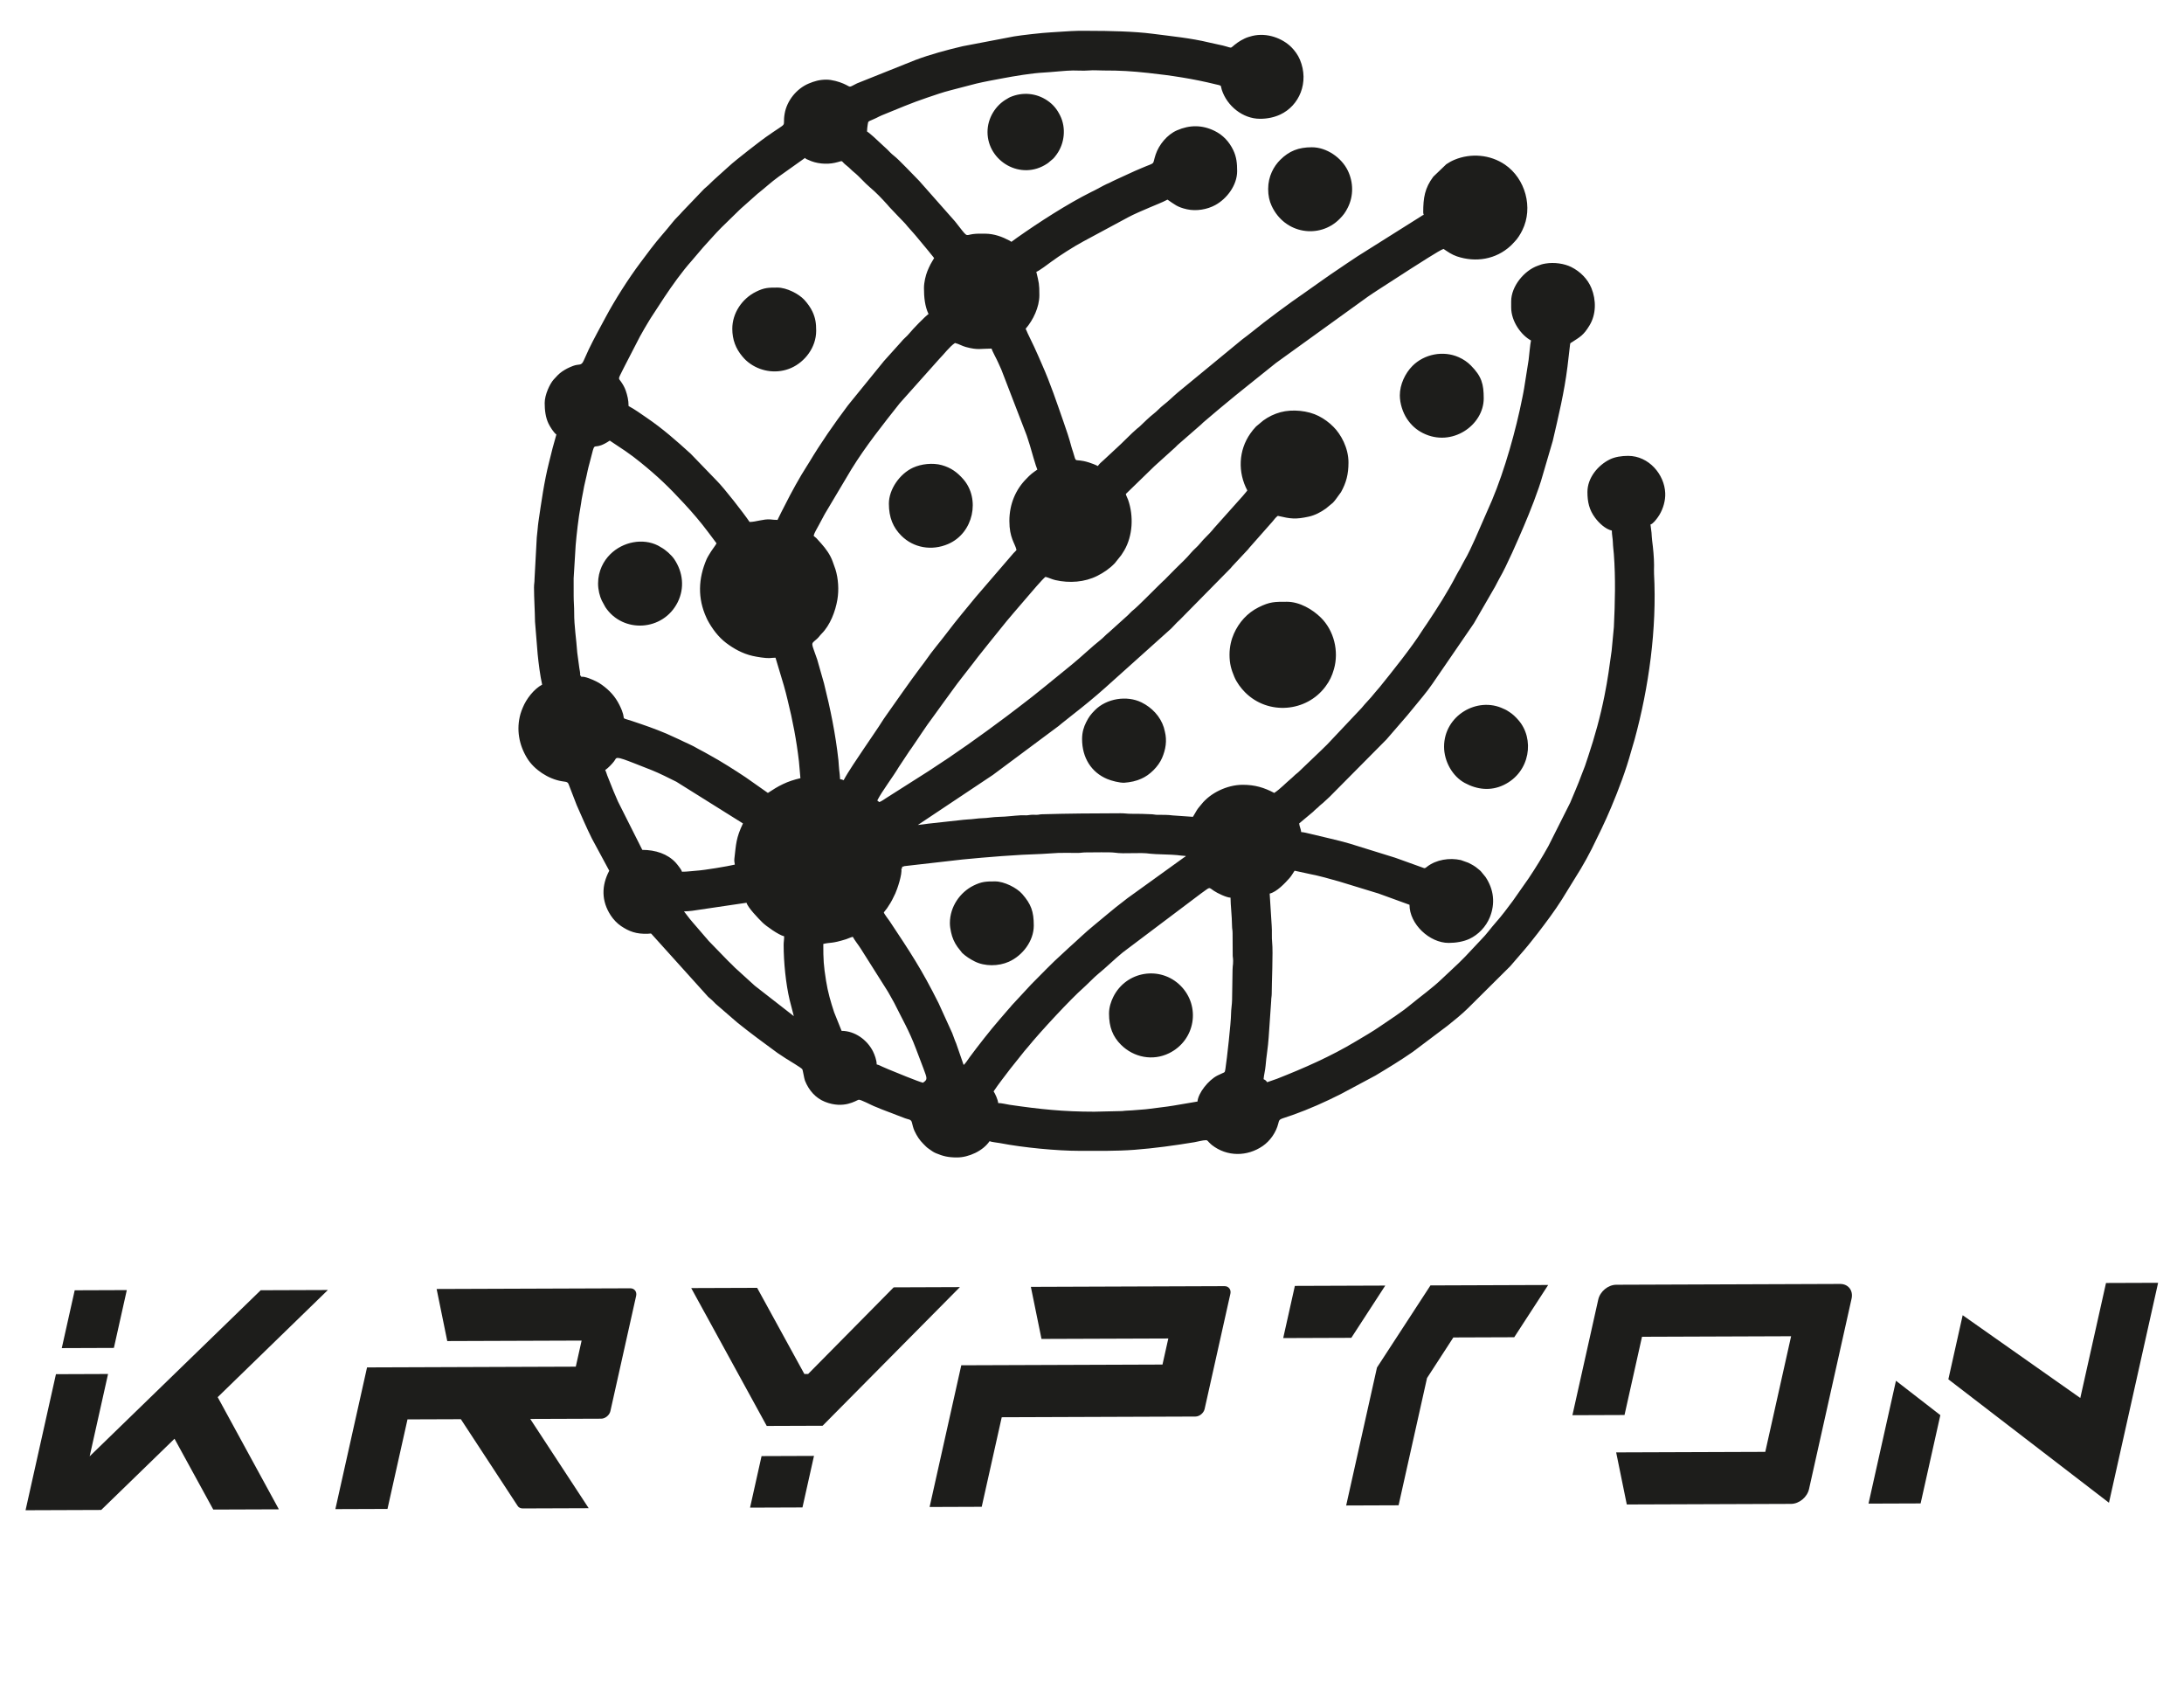 <?xml version="1.0" encoding="UTF-8"?> <svg xmlns="http://www.w3.org/2000/svg" width="1056" height="816" viewBox="0 0 1056 816" fill="none"><g clip-path="url(#clip0_26_13)"><mask id="mask0_26_13" style="mask-type:luminance" maskUnits="userSpaceOnUse" x="0" y="0" width="1056" height="816"><path d="M0 0H1056V816H0V0Z" fill="white"></path></mask><g mask="url(#mask0_26_13)"><path fill-rule="evenodd" clip-rule="evenodd" d="M579.004 532.544L567.45 534.509C563.496 535.181 559.487 535.537 555.303 536.129C553.247 536.42 550.859 536.487 548.976 536.685C546.808 536.915 544.479 536.884 542.555 537.148L529.102 537.46C514.147 537.46 502.863 536.265 488.188 534.125C486.272 533.845 484.442 533.281 482.64 533.281C482.503 531.616 481.175 528.741 480.428 527.628C483.016 523.764 485.723 520.405 488.471 516.744L495.456 507.997C496.015 507.289 496.411 506.931 496.935 506.28C502.912 498.883 517.991 482.696 523.688 477.727C525.383 476.251 529.226 472.256 531.032 470.815C534.234 468.26 539.174 463.463 542.832 460.491L580.826 431.871C585.37 428.721 584.154 428.796 586.967 430.691C588.656 431.828 593.036 433.939 594.983 433.983C594.983 437.517 595.647 442.552 595.711 447.756C595.728 449.176 595.979 449.608 595.972 451.183L596.034 462.181C596.53 465.795 595.962 466.463 595.958 468.876L595.73 483.396C595.706 485.5 595.235 488.119 595.23 490.269C595.218 494.113 593.239 512.156 592.502 516.791C592.144 519.028 592.406 518.035 588.587 520.005C584.242 522.249 579.348 528.421 579.004 532.544ZM281.067 327.221C280.842 326.637 281.043 326.823 280.498 326.572C280.659 325.249 280.236 324.089 280.103 322.865L279.108 315.503C278.684 309.001 277.584 302.751 277.624 296.095C277.64 293.32 277.379 290.993 277.379 287.983C277.379 285.203 277.335 282.391 277.368 279.616L278.34 263.628C278.786 258.36 279.7 250.229 280.679 245.073C280.914 243.833 281.07 242.508 281.238 241.455C281.466 240.04 281.672 239.399 281.91 237.947C282.54 234.079 283.432 231.172 284.119 227.62C284.378 226.275 284.682 225.384 284.954 224.277L286.683 217.649C287.774 213.989 287.675 217.808 294.832 213.017L302.355 218.031C304.954 219.825 307.239 221.544 309.659 223.509C318.147 230.397 323.164 235.217 330.78 243.436C334.848 247.827 338.771 252.395 342.347 257.188C342.843 257.852 343.22 258.395 343.718 259.013L346.455 262.667C346.294 263.269 343.942 266.16 342.852 268.159C342.402 268.985 342.071 269.381 341.71 270.212C337.568 279.729 337.275 289.249 341.531 298.56C341.679 298.881 341.82 299.24 341.995 299.571C344.22 303.813 347.299 307.955 351.12 310.847C354.764 313.603 359.042 315.997 363.808 317.088C366.034 317.596 369.887 318.229 371.998 318.167C372.736 318.144 373.767 317.969 374.971 317.969L378.994 331.397C379.698 333.743 380.26 336.176 380.82 338.42C383.294 348.304 385.131 358.016 386.299 368.089L387.016 376.221C383.92 376.943 381.227 377.812 378.574 379.085C377.183 379.753 376.174 380.295 374.892 381.06L371.284 383.349L360.604 375.839C355.49 372.429 348.734 368.133 343.59 365.323C342.623 364.795 341.668 364.289 340.754 363.733C339.704 363.095 338.78 362.749 337.71 362.108C334.466 360.165 331.523 359.065 328.51 357.543L322.26 354.696C316.255 352.173 311.855 350.679 305.536 348.56C298.895 346.333 303.671 349.131 299.506 340.825C297.431 336.689 294.803 333.824 291.042 331.1C289.982 330.331 289.327 329.963 288.114 329.357C286.851 328.725 282.67 326.821 281.067 327.221ZM521.14 14.909H524.967H526.89C536.19 14.909 548.408 15.16 557.199 16.311C566.356 17.511 575.839 18.407 584.664 20.557C585.884 20.855 586.918 21.092 588.284 21.361C597.732 23.213 593.323 24.175 598.424 20.563C599.538 19.775 600.37 19.343 601.698 18.673C602.799 18.119 604.278 17.663 605.544 17.359C612.656 15.645 620.106 18.527 624.423 22.834C625.983 24.39 627.596 26.595 628.523 28.811C633.155 39.885 628.156 51.144 618.996 55.387C616.062 56.747 612.774 57.431 609.24 57.431C600.868 57.431 593.275 51.172 590.77 43.455C590.148 41.54 590.784 41.487 589.207 41.085C588.676 40.951 588.156 40.853 587.804 40.767C577.103 38.111 566.24 36.448 555.202 35.268C547.06 34.399 541.708 34.063 533.527 34.081C530.62 34.088 529.198 33.836 526.386 34.069C524.162 34.252 521.082 34.085 518.772 34.076C515.728 34.063 508.322 34.894 504.77 35.069C498.868 35.359 490.47 36.795 484.712 37.872C480.216 38.714 476.132 39.452 472.019 40.42L459.926 43.567C455.819 44.587 452.226 45.9 448.319 47.202C440.767 49.718 433.708 52.775 426.382 55.745C425.472 56.115 424.688 56.54 423.728 57.023C422.819 57.483 422.028 57.764 421.178 58.161C419.928 58.743 419.79 58.541 419.555 60.224C419.395 61.367 419.219 62.497 419.219 63.576C420.334 64.165 424.724 68.201 425.798 69.288C426.923 70.43 427.886 71.124 428.992 72.24C430.074 73.332 430.899 74.271 432.143 75.232C434.851 77.321 441.542 84.572 444.479 87.477L461.778 107.049C468.262 115.236 466.434 113.732 470.304 113.18C472.24 112.904 474.518 112.953 476.488 112.981C480.732 113.039 484.543 114.435 488.135 116.336L489.034 116.913C489.918 116.32 490.827 115.585 491.735 114.945C502.298 107.495 516.143 98.546 527.626 92.824C528.576 92.35 529.651 91.871 530.564 91.339C531.16 90.991 531.266 90.92 532.003 90.564C532.495 90.327 532.819 90.111 533.443 89.791C534.055 89.477 534.467 89.257 535.083 88.973C535.731 88.677 536.004 88.637 536.618 88.295C537.679 87.703 538.498 87.396 539.591 86.846L545.658 84.061C547.756 83.045 549.614 82.284 551.788 81.344C559.192 78.147 556.963 80.203 558.751 74.787C560.343 69.959 564.358 65.073 569.096 63.009C575.248 60.331 581.331 60.332 587.364 63.329C591.379 65.323 594.346 68.52 596.298 72.584C597.884 75.889 598.179 78.975 598.179 82.748C598.179 89.545 593.21 96.099 587.56 99.168C583.727 101.252 578.458 102.211 573.855 101.169C569.138 100.103 568 98.855 564.5 96.512C561.898 97.891 558.698 99.095 555.967 100.269C552.883 101.597 548.158 103.572 545.338 105.125L523.448 116.913C519.03 119.297 512.284 123.612 508.418 126.464C507.126 127.417 502.266 131.097 501.079 131.415C502.32 136.747 502.554 137.113 502.554 142.721C502.554 148.431 499.574 154.736 495.915 158.943C496.319 159.703 496.547 160.351 496.902 161.152L500.014 167.628C501.426 170.568 502.523 173.299 503.867 176.311C507.895 185.339 510.99 194.685 514.256 204.019C515.646 207.991 516.975 211.865 518.038 215.969C518.271 216.867 518.538 217.511 518.808 218.393C520.735 224.661 518.856 221.224 526.432 223.552C527.823 223.979 529.658 224.691 530.823 225.307C531.53 224.251 532.622 223.297 533.616 222.447L539.732 216.763C542.555 214.277 547.063 209.499 549.824 207.191C550.366 206.737 550.502 206.725 551.047 206.201C552.984 204.336 555.814 201.555 557.864 199.989C559.411 198.811 560.967 197.008 562.535 195.811C564.974 193.949 567.146 191.724 569.491 189.74L600.635 164.101C602.239 162.876 603.9 161.672 605.498 160.361C611.768 155.209 623.815 146.293 630.579 141.689L640.804 134.463C641.744 133.809 642.55 133.261 643.412 132.645L651.178 127.383C652.995 126.172 654.523 125.153 656.34 123.941L687.116 104.572C687.723 104.176 687.706 104.071 688.396 103.885C688.267 103.335 688.151 103.322 688.151 102.656C688.151 95.618 688.908 90.912 693.031 85.416L699.307 79.403C700.548 78.572 701.827 77.839 703.286 77.235C711.216 73.944 720.526 74.711 727.682 79.597C737.528 86.323 741.455 100.377 736.092 111.265C735.139 113.2 733.859 115.32 732.339 116.853L730.66 118.616C730.623 118.651 730.571 118.7 730.534 118.735C730.496 118.769 730.444 118.819 730.406 118.853C723.338 125.391 713.599 127.023 704.463 123.952C701.963 123.111 700.06 121.744 697.983 120.353C696.299 120.747 684.892 128.251 681.9 130.081L666.518 140.017C664.807 141.157 663.02 142.263 661.355 143.456L616.938 175.488C608.292 182.528 599.503 189.305 590.974 196.473C590.132 197.18 589.558 197.703 588.696 198.373L581.782 204.241C581.314 204.633 581.12 204.931 580.652 205.324L569.358 215.169C568.919 215.556 568.683 215.865 568.255 216.279L558.183 225.38C557.772 225.756 557.574 225.961 557.187 226.351L544.343 238.825C544.58 239.841 545.115 240.651 545.46 241.641C548.211 249.532 547.696 259.064 543.598 266.1C543.228 266.735 542.619 267.709 542.168 268.356L539.002 272.319C536.551 274.867 533.731 276.808 530.578 278.397C524.48 281.475 517.11 282.017 510.319 280.464C508.416 280.029 507.151 279.272 505.503 278.889C504.255 279.724 498.131 286.935 496.974 288.303C492.444 293.655 487.819 298.793 483.486 304.312C481.65 306.647 479.951 308.637 478.11 310.981L472.878 317.547C471.978 318.755 471.194 319.708 470.316 320.885L465.154 327.521C462.04 331.409 459.266 335.545 456.267 339.527L451.315 346.373C447.459 351.46 444.098 356.848 440.46 362.065C440.151 362.508 440.08 362.557 439.832 362.913L434.539 370.893C431.867 375.452 426.43 382.536 424.174 386.995L425.119 387.773C426.067 387.521 427.458 386.437 428.391 385.884L448.98 372.797C461.876 364.472 474.398 355.545 486.68 346.34C488.744 344.792 490.5 343.416 492.544 341.88C501.328 335.289 509.668 328.212 518.21 321.333C522.391 317.964 528.419 312.235 531.948 309.509C533.458 308.343 534.58 306.949 536.088 305.784L545.394 297.389C546.338 296.481 547.028 295.631 548.031 294.865C549.864 293.464 557.536 285.673 559.89 283.372L562.379 280.945C562.74 280.608 562.736 280.651 563.031 280.369C563.3 280.111 563.296 280.087 563.638 279.747L568.035 275.295C568.071 275.259 568.123 275.208 568.159 275.173C568.407 274.924 568.488 274.841 568.775 274.559C571.148 272.219 573.678 269.892 575.808 267.336C577.182 265.691 578.94 264.368 580.27 262.704C582.088 260.425 584.428 258.451 586.307 256.203C586.844 255.561 586.915 255.36 587.543 254.736L600.883 239.809C601.554 238.939 602.491 238.007 603.095 237.104C598.444 228.315 598.802 217.772 604.568 209.575C605.332 208.487 606.37 207.153 607.331 206.192L610.819 203.288C613.366 201.449 616.107 200.115 619.118 199.297C624.942 197.715 632.491 198.519 637.598 201.132C640.398 202.564 642.584 204.221 644.702 206.317C648.306 209.884 652.014 216.484 652.014 223.585C652.014 229.309 650.908 233.4 648.404 237.919L645.814 241.473C645.254 242.116 645.118 242.447 644.463 243.073L641.095 245.849C638.647 247.616 635.763 249.133 632.742 249.785C626.416 251.153 624.122 250.856 617.844 249.393C616.982 249.972 616.027 251.216 615.35 252.06L604.627 264.197C604.051 264.776 604.008 264.952 603.514 265.544L596.148 273.417C595.872 273.701 595.831 273.751 595.564 274.063L595.119 274.6C595.086 274.639 595.039 274.695 595.006 274.733L570.491 299.625C568.468 301.353 566.859 303.569 564.783 305.225L534.207 332.659C529.26 337.064 524.114 341.277 518.884 345.359L514.774 348.623C513.724 349.397 512.93 350.14 511.928 350.939L480.079 374.643L443.802 398.835C445.255 398.713 447.178 398.428 448.823 398.203L463.444 396.6C464.842 396.464 466.939 396.176 468.384 396.132C470.138 396.076 471.746 395.779 473.319 395.657C474.931 395.533 476.756 395.528 478.359 395.289C479.606 395.103 482.207 394.916 483.378 394.9C486.55 394.856 490.302 394.333 493.456 394.163C494.326 394.116 495.292 394.184 496.172 394.175C497.44 394.159 497.526 393.976 498.619 393.917C499.494 393.869 500.451 393.953 501.332 393.927C502.546 393.891 502.562 393.701 503.774 393.665C516.316 393.291 529.228 393.209 541.886 393.18C543.903 393.176 544.991 393.44 546.795 393.432C550.439 393.419 553.602 393.481 557.127 393.672C558.223 393.731 558.304 393.915 559.575 393.928C562.084 393.953 564.544 393.876 567.138 394.231L576.792 394.901C577.483 393.869 578.01 392.764 578.707 391.656C579.414 390.535 580.072 389.913 580.866 388.897C585.102 383.477 593.22 379.416 600.883 379.416C606.778 379.416 611.214 380.752 616.123 383.349C619.066 381.379 621.515 378.725 624.214 376.444C624.252 376.412 624.308 376.365 624.347 376.332C624.386 376.3 624.443 376.255 624.482 376.221C624.522 376.189 624.578 376.144 624.616 376.111L626.262 374.56C626.856 374.007 627.136 373.923 627.744 373.339L638.679 362.888C639.188 362.376 639.502 362.043 640.044 361.549L641.66 359.971C641.696 359.935 641.747 359.883 641.783 359.847L658.37 342.267C660.314 339.829 662.627 337.663 664.551 335.175C665.302 334.201 666.235 333.259 667.044 332.26C672.864 325.072 682.774 312.705 687.735 304.775C688.462 303.615 689.16 302.688 689.92 301.551C694.952 294.003 699.962 286.216 704.127 278.149C704.698 277.045 705.466 275.765 706.086 274.7C706.767 273.524 707.215 272.405 707.959 271.165C709.97 267.805 711.61 264.047 713.255 260.485L721.408 241.845C727.56 227.249 732.996 207.859 736.063 192.347C736.376 190.763 736.646 189.521 736.928 187.805L739.11 174.011C739.412 171.719 739.838 166.425 740.264 164.596C735.715 162.188 730.678 155.56 730.678 148.62V145.671C730.678 138.415 736.956 130.825 743.487 128.492C744.97 127.963 745.446 127.711 747.318 127.405C751.498 126.725 756.304 127.384 759.77 129.117C764.03 131.249 767.676 134.859 769.487 139.311C771.822 145.053 771.807 151.941 768.586 157.273C765.614 162.193 764.02 162.847 759.898 165.547C759.16 166.028 759.5 165.569 759.18 166.304L757.895 177.308C756.359 189.656 753.512 201.38 750.774 213.2L745.867 229.923C743.978 236.821 739.671 247.691 736.755 254.488C733.939 261.056 728.595 273.461 725.011 279.613C724.26 280.901 723.672 282.237 722.89 283.637L712.626 301.395L692.622 330.552C689.78 334.739 686.378 338.589 683.199 342.513C682.242 343.697 681.388 344.659 680.426 345.885L670.392 357.483L644.451 383.653C643.858 384.203 643.443 384.683 642.86 385.257L639.664 388.207C639.034 388.791 638.699 388.913 638.059 389.551C637.371 390.235 637.194 390.448 636.386 391.073C635.703 391.6 635.47 391.969 634.867 392.503L628.17 398.097C628.298 399.636 629.024 400.736 629.152 402.275C630.239 402.3 632.227 402.795 633.284 403.06C639.716 404.676 646.208 405.98 652.592 407.843L674.538 414.657C675.242 414.891 675.768 415.088 676.351 415.303L688.642 419.727C689.284 419.727 689.692 419.255 690.084 418.956C694.486 415.601 700.803 414.584 706.331 415.804L709.951 417.1C711.691 417.976 713.212 418.765 714.636 420.035C715.14 420.484 715.582 420.745 715.964 421.167L718.292 424C722.268 430.021 723.098 436.729 720.322 443.537C718.515 447.964 714.872 451.86 710.52 453.892C707.691 455.213 704.027 455.859 700.442 455.859C691.228 455.859 681.512 446.795 681.512 437.423L666.37 431.919C665.716 431.692 665.335 431.633 664.666 431.411L647.536 426.169C642.827 424.845 638.187 423.489 633.23 422.532L625.956 420.956C625.254 422.005 624.384 423.515 623.555 424.453C621.319 426.988 617.323 431.221 613.911 432.016L614.882 447.513C615.106 450.213 614.82 453.119 615.106 455.648C615.604 460.095 614.882 475.849 614.9 480.197C614.907 481.827 614.639 482.317 614.642 483.869L613.419 501.575C613.131 506.276 612.292 510.693 611.924 515.319C611.758 517.408 611.134 519.663 610.962 521.729C611.879 522.215 612.108 522.345 612.683 523.204L617.424 521.556C630.563 516.377 643.488 510.72 655.595 503.435C659.532 501.065 663.516 498.823 667.288 496.201C672.142 492.831 677.25 489.675 681.816 485.901C686.95 481.659 692.515 477.747 697.312 473.129L705.298 465.628C706.416 464.499 707.367 463.557 708.492 462.433L716.115 454.324C718.719 451.753 720.803 448.701 723.246 445.968C726.246 442.611 728.786 439.124 731.486 435.527L739.183 424.544C742.548 419.496 745.711 414.379 748.7 408.991L759.227 388.053C760.974 383.764 762.988 379.34 764.567 374.959L766.354 370.353C766.886 368.881 767.351 367.361 767.89 365.745C771.123 356.052 773.754 346.564 775.807 336.301C777.398 328.347 778.17 322.428 779.244 314.668L780.332 303.22C780.883 291.653 781.207 279.416 780.319 267.843C780.182 266.053 779.895 264.148 779.846 262.172C779.796 260.296 779.351 258.571 779.351 256.521C776.162 255.779 773.115 252.813 771.271 250.344C768.431 246.541 767.551 242.707 767.551 237.841C767.551 230.996 772.65 224.929 778.363 222.107C780.828 220.888 784.083 220.391 787.216 220.391C797.234 220.391 804.784 229.367 805.162 238.364V239.776C805.002 243.325 803.655 247.217 801.619 250.029C800.831 251.119 799.315 253.231 798.034 253.572C798.135 254.801 798.414 256.135 798.532 257.499C798.626 258.591 798.675 260.149 798.838 261.371C799.343 265.152 799.758 269.564 799.763 273.227C799.764 274.571 799.682 276.095 799.754 277.415C801.186 303.936 797.198 332.492 790.364 357.493C789.876 359.277 789.192 361.369 788.692 363.195C786.164 372.419 782.708 381.547 779.002 390.373C776.111 397.255 772.896 403.813 769.6 410.469L767.048 415.292C766.163 416.817 765.251 418.453 764.368 419.985L755.183 434.889C751.675 440.436 747.68 445.736 743.704 450.939C742.628 452.345 741.608 453.653 740.455 455.064C739.303 456.472 738.342 457.76 737.132 459.116L730.186 467.164L709.84 487.376C707.027 490.175 702.968 493.475 699.918 495.889L683.088 508.557C677.242 512.608 671.123 516.344 665.03 519.995L648.207 528.983C640.687 532.773 633.067 536.181 625.066 539.027C618.562 541.34 618.684 540.668 618.088 543.112C617.044 547.408 614.144 551.573 610.574 554.032C603.042 559.219 593.307 559.291 585.987 553.583C585.388 553.115 585.13 552.789 584.586 552.28C584.156 551.876 583.814 551.224 583.184 551.224C581.536 551.224 579.187 551.936 577.532 552.209C567.943 553.791 558.215 555.139 548.508 555.88C539.847 556.543 530.736 556.385 521.974 556.385C511.042 556.385 494.692 554.816 483.443 552.635C482.344 552.421 479.316 552.125 478.463 551.716C475.338 556.381 468.411 559.581 462.73 559.581C458.403 559.581 455.986 558.957 452.506 557.515C451.15 556.952 450.279 556.209 449.16 555.453C447.964 554.645 447.443 554 446.444 553.007C444.584 551.159 443.351 549.249 442.159 546.721C441.6 545.541 441.219 543.84 440.891 542.581C440.495 541.052 439.072 541.22 437.656 540.656L426.102 536.232C424.79 535.711 423.859 535.251 422.448 534.723C421.468 534.356 416.076 531.476 415.164 531.684C413.995 531.952 408.086 536.323 398.916 532.689C394.311 530.865 391.058 527.063 389.223 522.472C388.795 521.397 388.211 517.321 387.907 516.907C387.362 516.165 381.518 512.719 379.875 511.665L375.883 509.021C369.395 504.269 362.964 499.564 356.703 494.524C355.951 493.92 355.522 493.479 354.85 492.936L346.022 485.295C345.39 484.709 344.926 484.188 344.307 483.567C343.591 482.845 343.156 482.652 342.455 481.977L315.414 451.976C314.619 450.995 314.826 451.368 313.29 451.429C307.598 451.655 304.112 450.276 300.284 447.703C298.371 446.416 296.592 444.527 295.32 442.589C290.728 435.596 290.782 428.144 294.586 420.956L286.23 405.471C283.575 400.167 281.264 394.684 278.847 389.256L275.008 379.329C274.991 379.281 274.706 378.667 274.699 378.656C274.283 378.048 273.559 377.977 272.788 377.863C272.435 377.811 272.095 377.769 271.508 377.668C265.088 376.556 258.266 372.105 254.864 366.535C250.96 360.136 249.534 352.681 251.668 345.107C251.998 343.937 252.391 343.047 252.792 342.052C254.474 337.888 258.202 333.079 262.138 330.996C261.156 326.787 260.376 320.316 259.963 316.211L258.687 300.528C258.626 295.061 258.222 289.645 258.199 284.044C258.191 282.331 258.464 281.657 258.454 279.875L259.538 259.82C259.887 257.287 260.004 254.555 260.342 252.267C261.767 242.584 263.087 232.943 265.48 223.487C266.098 221.043 266.588 219.028 267.199 216.603L269.022 210.067C267.792 209.245 265.952 206.329 265.21 204.784C263.77 201.784 263.367 198.272 263.367 194.828C263.367 190.875 265.828 185.575 267.731 183.46C268.93 182.128 270.288 180.632 271.768 179.633C273.484 178.475 274.862 177.768 276.954 176.952C280.063 175.737 280.988 177.108 282.216 174.349L284.668 168.935C287.219 163.624 290.043 158.591 292.783 153.453C297.252 145.076 303.851 134.704 309.614 127.023L314.567 120.424C318.095 115.697 321.955 111.633 325.21 107.468C326.708 105.549 328.38 104.171 329.912 102.337L340.49 91.284C341.252 90.551 341.79 90.251 342.584 89.447C345.522 86.476 348.627 83.942 351.676 81.087C354.726 78.235 358.128 75.711 361.372 73.084C362.912 71.838 364.214 70.846 365.806 69.651C367.35 68.492 368.786 67.351 370.3 66.28C382.018 58.003 378.11 62.441 379.39 54.968C380.475 48.628 385.198 42.809 391.088 40.365C393.6 39.324 396.111 38.505 399.552 38.505C402.307 38.505 405.707 39.529 407.739 40.399C411.87 42.167 409.812 42.592 414.382 40.306L442.471 29.064C449.659 26.335 458.059 24.084 465.495 22.344L490.26 17.612C493.82 17.006 503.926 15.851 507.967 15.652C511.344 15.485 517.402 14.971 521.14 14.909ZM398.078 456.349C401.89 455.461 401.871 456.328 409.084 454.081C410.144 453.752 411.119 453.192 412.335 452.908C413.223 454.585 415.108 456.908 416.192 458.639L428.851 478.672C429.28 479.381 429.676 479.983 430.036 480.681C430.799 482.159 431.658 483.413 432.414 484.941C436.24 492.672 439.571 498.26 442.852 506.948L446.506 516.568C448.311 521.46 448.627 521.864 446.26 523.449C443.97 522.916 432.352 518.128 429.439 516.917C428.326 516.455 427.812 516.189 426.698 515.727C425.562 515.255 425.166 514.899 423.89 514.601C423.89 512.493 422.847 509.791 422.091 508.289C419.306 502.767 413.379 498.38 406.928 498.38L403.332 489.439C401.652 484.356 400.291 479.695 399.415 474.184C398.202 466.549 398.078 464.02 398.078 456.349ZM330.723 440.619C331.766 440.619 333.408 440.461 334.618 440.336L360.959 436.44C361.584 438.78 366.759 444.112 368.636 445.969C370.419 447.735 376.506 452.047 379.15 452.663C379.15 454.455 378.904 455.235 378.904 456.841C378.904 465.181 379.964 475.693 381.803 483.437C382.448 486.163 383.207 488.619 383.82 491.252L365.027 476.615C364.987 476.583 364.931 476.537 364.892 476.504L355.367 467.84C354.244 466.719 353.308 465.724 352.148 464.667L342.58 454.816C341.959 454.145 341.808 453.779 341.11 453.092L336.56 447.808C335.478 446.644 334.666 445.553 333.618 444.361L330.723 440.619ZM437.164 418.751L465.411 415.525C477.475 414.353 491.368 413.213 503.544 412.852L511.887 412.344C514.866 412.256 518.002 412.367 520.999 412.361C522.604 412.359 523.367 412.096 525.167 412.105C528.312 412.121 536.836 411.909 538.831 412.211C543.931 412.983 551.015 411.948 556.247 412.74C558.188 413.035 566.955 413.111 569.104 413.403C569.958 413.52 572.418 413.807 573.35 413.828C572.742 414.657 573.378 413.949 572.542 414.493L545.114 434.261C544.382 434.811 543.948 435.207 543.184 435.773C538.711 439.092 533.251 443.88 528.822 447.467C524.719 450.788 520.684 454.771 516.871 458.129L513.43 461.324C509.092 465.144 503.043 471.468 498.682 475.828L489.219 486.031C488.604 486.728 488.455 487.045 487.742 487.748L483.188 493.027C478.92 497.923 472.559 506.055 468.838 511.121C468.144 512.067 466.74 514.301 465.926 514.847L462.322 504.441C461.571 502.785 461.108 501.197 460.415 499.465L453.798 484.943C445.56 468.469 440.219 460.497 430.184 445.387C429.632 444.555 427.551 441.932 427.331 441.111C427.791 440.423 428.407 439.847 428.943 439.035C429.259 438.553 429.29 438.445 429.615 437.985C430.906 436.156 431.927 434.012 432.903 431.935C433.791 430.044 436.346 422.583 435.803 419.972C436.219 419.56 436.18 420.625 436.18 418.989C436.318 418.989 436.583 418.993 436.656 418.973C437.076 418.855 436.943 418.888 437.164 418.751ZM292.62 372.288C294.019 371.352 295.98 369.311 296.946 368.012C298.296 366.193 297.007 365.221 307.051 369.165L315.343 372.428C318.615 373.721 323.804 376.328 327.035 377.941L359.238 398.097C355.84 405.179 355.903 408.216 355.092 415.096C354.924 416.515 355.219 416.968 355.304 418.005C351.762 418.832 340.687 420.705 336.623 420.956C334.22 421.104 332.474 421.447 329.739 421.447C329.535 420.683 328.86 419.763 328.374 419.125C327.84 418.425 327.292 417.691 326.734 417.079C322.824 412.812 316.908 410.879 310.564 410.879L298.798 387.496C298.07 385.708 297.408 384.299 296.658 382.509L293.638 374.957C293.258 373.929 293.096 373.187 292.62 372.288ZM488.05 251.852C488.05 260.107 490.712 262.521 491.491 265.861C491.04 266.535 490.64 266.788 490.075 267.396L471.77 288.664C467.198 294.272 462.514 299.761 458.167 305.541C454.675 310.184 450.868 314.501 447.588 319.297C446.754 320.513 445.931 321.521 445.066 322.675C439.394 330.235 434.034 338.044 428.563 345.747C428.116 346.373 427.694 346.931 427.254 347.632C424.159 352.579 420.728 357.341 417.5 362.215C414.932 366.092 410.162 372.955 407.911 377.205C407.372 376.947 406.944 376.776 406.191 376.713C406.191 375.685 405.89 373.143 405.767 372.221C405.559 370.665 405.576 369.196 405.408 367.663C404.019 354.963 401.518 342.725 398.426 330.404L395.159 318.923C392.218 310.223 391.82 311.668 394.942 308.935C395.938 308.064 396.362 307.28 397.28 306.357C401.42 302.201 403.927 295.577 404.892 289.88C405.691 285.159 405.342 279.716 403.948 275.232L402.658 271.607C401.472 268.209 399.331 265.297 397.038 262.724L394.703 260.144C394.132 259.6 393.795 259.508 393.408 258.98C393.727 257.609 395.136 255.353 395.83 254.028L398.487 249.065C398.862 248.327 399.008 248.18 399.386 247.507L411.678 226.86C418.627 215.617 426.876 205.276 435.056 194.932L454.064 173.629C456.458 171.239 459.044 167.635 461.747 165.825C463.64 166.267 465.171 167.264 466.952 167.748C472.923 169.368 474.068 168.528 479.446 168.528C479.728 169.741 482.096 173.948 482.676 175.376C483.096 176.411 483.66 177.649 484.199 178.771L496.094 209.644C496.354 210.379 496.563 210.813 496.796 211.647C497.227 213.193 497.551 213.823 497.987 215.371C498.551 217.373 500.907 225.644 501.57 227.027C500.551 227.709 499.808 228.261 498.863 228.991C497.926 229.716 497.222 230.52 496.346 231.389C491.184 236.521 488.05 243.615 488.05 251.852ZM446.752 139.279C446.752 143.756 447.202 148.143 448.964 151.815C447.396 152.864 441.328 159.1 439.659 161.191C438.48 162.668 436.824 163.847 435.69 165.333L428.008 173.876C427.382 174.507 427.312 174.691 426.767 175.337L411.003 194.725C410.53 195.331 410.275 195.601 409.806 196.231C403.24 205.005 396.934 214.035 391.302 223.447C390.883 224.148 390.67 224.471 390.258 225.107C386.744 230.531 382.498 238.272 379.559 244.151C378.912 245.444 378.396 246.491 377.726 247.724C377.366 248.384 377.223 248.837 376.835 249.537C376.448 250.237 376.288 250.727 375.954 251.36C374.404 251.36 373.687 251.225 372.494 251.121C369.195 250.835 365.5 252.343 362.434 252.343C359.548 248.035 350.123 235.967 346.643 232.492L333.96 219.365C327.188 213.196 320.331 207.161 312.731 202.001C309.904 200.083 306.962 197.908 303.928 196.303C303.928 193.447 303.318 191.055 302.55 188.832C302.008 187.264 301.167 185.784 300.244 184.5C298.991 182.756 298.779 183.484 301.056 178.931C301.428 178.188 301.686 177.724 302.047 176.971L309.411 162.705C310.202 161.295 310.859 160.2 311.632 158.781C312.412 157.351 313.13 156.377 313.928 154.933C314.336 154.197 314.635 153.855 315.068 153.123L321.184 143.753C325.015 138.008 329.752 131.344 334.347 126.189L340.002 119.555C342.967 116.365 345.756 113.064 348.852 109.969L357.314 101.716C357.67 101.392 357.847 101.228 358.195 100.876L366.262 93.704C369.692 91.024 372.912 87.983 376.444 85.451L389.228 76.357C389.272 76.396 389.346 76.392 389.367 76.464C389.475 76.833 390.627 77.189 390.944 77.346C394.548 79.112 399.59 79.617 403.632 78.715C408.691 77.584 405.695 77.285 409.632 80.291C410.804 81.184 411.61 82.203 412.864 83.203C415.559 85.352 417.984 88.363 420.687 90.62C423.64 93.084 426.38 95.989 428.948 98.828C429.236 99.145 429.083 98.974 429.291 99.223C429.564 99.549 429.623 99.657 429.97 100.019L434.519 104.811C435.964 106.373 437.592 107.845 438.884 109.54L441.774 112.795C442.439 113.463 442.608 113.844 443.248 114.516L448.824 121.231C449.346 121.895 449.73 122.365 450.25 123.001C450.703 123.555 451.323 124.264 451.668 124.777C451.098 125.855 450.512 126.58 449.944 127.727C449.374 128.88 448.92 129.765 448.398 131.095C447.572 133.196 446.752 136.471 446.752 139.279ZM594.491 316.495C594.491 321.003 595.386 323.789 596.807 327.205C597.972 330.005 600.071 332.767 602.051 334.745C613.18 345.873 631.695 344.308 640.886 331.913C642.939 329.143 644.058 326.768 644.992 323.483C647.462 314.804 645.008 304.872 638.68 298.611C634.664 294.639 628.412 290.932 622.27 290.932C616.351 290.932 614.031 290.864 608.5 293.633C603.111 296.332 599.063 300.848 596.618 306.332C595.392 309.083 594.491 312.628 594.491 316.495ZM429.79 243.495C429.79 250.232 431.843 255.045 435.868 259.047C441.71 264.848 450.459 266.437 458.412 263.02C470.778 257.711 474.078 241.128 465.735 231.641C462.826 228.332 459.787 226.087 455.315 224.856C450.97 223.66 445.423 224.268 441.422 226.121C434.992 229.1 429.79 236.592 429.79 243.495ZM354.076 158.943C354.076 164.257 355.776 168.565 358.916 172.292C360.183 173.796 361.162 174.748 362.888 175.94C368.572 179.868 376.147 180.737 382.591 177.868C389.114 174.965 394.636 168.035 394.636 159.925C394.636 156.329 394.303 153.817 392.838 150.664C391.895 148.636 390.418 146.619 388.927 144.989C386.222 142.032 380.296 139.033 375.954 139.033C371.647 139.033 369.579 139.024 365.466 141.081C358.783 144.423 354.076 151.384 354.076 158.943ZM676.842 191.141C676.842 195.103 678.288 199.444 680.279 202.452C682.264 205.451 684.758 207.764 688.066 209.415C702.058 216.395 717.403 205.547 717.403 192.616C717.403 185.721 716.435 181.987 711.196 176.7C709.522 175.011 707.622 173.72 705.358 172.707C697.831 169.34 688.663 171.184 682.976 176.875C679.442 180.411 676.842 185.868 676.842 191.141ZM523.203 357.296C523.203 366.351 527.699 373.416 535.35 376.611C537.483 377.501 541.278 378.487 543.592 378.421C544.631 378.393 546.827 378.039 547.883 377.795C549.678 377.38 550.379 377.081 551.758 376.507C555.939 374.763 560.116 370.533 561.87 366.461C563.622 362.392 564.352 358.123 563.228 353.653C563.088 353.1 562.939 352.353 562.731 351.692C561.038 346.328 556.95 342.057 551.968 339.595C544.899 336.101 535.06 337.631 529.407 343.345C527.426 345.347 526.48 346.573 525.167 349.184C524.048 351.411 523.203 353.951 523.203 357.296ZM459.288 446.272C459.288 447.787 459.548 449.295 459.838 450.637C460.414 453.309 461.371 455.568 462.972 457.827L465.242 460.72C467.032 462.393 469.038 463.667 471.25 464.791C476.152 467.283 482.826 467.179 487.804 464.952C494.444 461.983 499.85 454.913 499.85 447.501C499.85 440.565 498.522 437.099 494.256 432.201C491.65 429.209 485.527 426.117 481.167 426.117C476.84 426.117 474.667 426.18 470.675 428.161C464.238 431.357 459.288 438.301 459.288 446.272ZM536.231 490.023C536.231 496.573 538.075 501.181 542.031 505.116C548.248 511.299 557.452 513.019 565.242 509.197C578.026 502.928 580.651 486.403 570.834 476.563C561.096 466.804 544.558 469.343 538.276 481.991C537.222 484.116 536.231 486.956 536.231 490.023ZM613.175 91.351C613.175 94.636 613.782 97.199 614.851 99.505C621.226 113.261 638.054 115.551 647.651 105.915C649.466 104.092 650.466 102.807 651.687 100.364C654.502 94.739 654.432 88.2 651.723 82.547C648.718 76.275 641.506 71.196 634.315 71.196C627.915 71.196 623.352 72.957 619.012 77.279C615.899 80.377 613.175 85.235 613.175 91.351ZM698.23 360.983C698.23 368.073 702.271 375.295 708.222 378.52C714.203 381.763 720.763 382.532 727.076 379.503C740.011 373.293 742.13 357.033 734.06 348.015L733.356 347.244C733.322 347.207 733.272 347.153 733.238 347.116C733.203 347.08 733.154 347.027 733.118 346.991C731.576 345.383 730.494 344.619 728.567 343.429C727.92 343.029 727.608 342.963 726.911 342.628C714.287 336.591 698.23 345.936 698.23 360.983ZM289.178 282.084C289.178 285.137 289.954 288.221 290.98 290.361L292.715 293.541C301.182 306.311 320.679 305.225 327.694 291.1C331.076 284.291 330.256 276.62 326.008 270.329C324.651 268.319 321.819 265.789 319.66 264.632C319.047 264.303 318.747 264.049 318.108 263.728C310.887 260.088 301.239 261.816 295.016 268.012C291.896 271.117 289.178 275.968 289.178 282.084ZM477.479 63.823C477.479 77.9 493.6 87.597 506.294 79.115C506.948 78.677 506.966 78.652 507.534 78.141C509.196 76.648 509.099 77.144 510.914 74.639C514.766 69.32 515.528 61.848 512.636 55.953C511.123 52.869 509.302 50.575 506.443 48.627C501.058 44.959 494.414 44.376 488.395 46.961C487.711 47.255 487.648 47.395 486.982 47.76C481.344 50.849 477.479 57.135 477.479 63.823Z" fill="#1D1D1B"></path><path d="M29.872 651.755L55.067 651.662L61.31 623.708L36.118 623.8L29.872 651.755ZM126.055 623.779L43.354 704.068L52.248 664.266L27.052 664.359L12.356 730.135L48.935 730.002L84.38 695.572L103.122 729.808L134.842 729.695L105.256 675.464L158.538 623.663L126.055 623.779ZM162.16 729.596L187.356 729.504L197.031 686.21L222.831 686.119L250.312 728.066C250.75 728.819 251.712 729.275 252.775 729.268L284.647 729.155L256.379 685.999L290.678 685.875C292.65 685.866 294.696 684.194 295.136 682.218L307.592 626.47C308.034 624.494 306.742 622.826 304.768 622.835L211.118 623.17L216.259 648.347L281.223 648.119L278.404 660.723L177.47 661.086L162.16 729.596ZM432.112 622.38L390.746 664.266L388.924 664.271L366.088 622.615L334.214 622.728L370.73 689.383L397.748 689.286L464.134 622.26L432.112 622.38ZM362.662 728.878L388.007 728.784L393.574 703.871L368.228 703.964L362.662 728.878ZM449.482 728.564L474.676 728.471L484.352 685.178L577.998 684.842C579.975 684.838 582.016 683.16 582.459 681.187L594.918 625.438C595.354 623.46 594.062 621.794 592.084 621.802L498.439 622.143L503.579 647.315L564.899 647.099L562.08 659.704L464.795 660.054L449.482 728.564ZM691.655 621.446L665.792 661.15L650.895 727.84L676.24 727.747L689.988 666.228L702.716 646.606L732.16 646.5L748.572 621.24L691.655 621.446ZM626.087 621.678L620.454 646.9L653.387 646.782L669.799 621.524L626.087 621.678ZM785.482 684.096L793.935 646.274L866.032 646.014L853.539 701.916L781.44 702.172L786.58 727.35L865.967 727.068C869.911 727.054 873.811 723.848 874.694 719.903L895.267 627.851C896.148 623.899 893.674 620.716 889.728 620.734L781.506 621.123C777.563 621.136 773.662 624.338 772.782 628.287L760.291 684.19L785.482 684.096ZM1018.29 620.272L1005.86 675.868L948.984 635.85L942.063 666.838L1019.72 726.512L1043.48 620.183L1018.29 620.272ZM903.455 726.932L928.651 726.843L938.188 684.158L916.73 667.535L903.455 726.932Z" fill="#1D1D1B"></path></g></g><defs><clipPath id="clip0_26_13"><rect width="1056" height="816" fill="white"></rect></clipPath></defs></svg> 